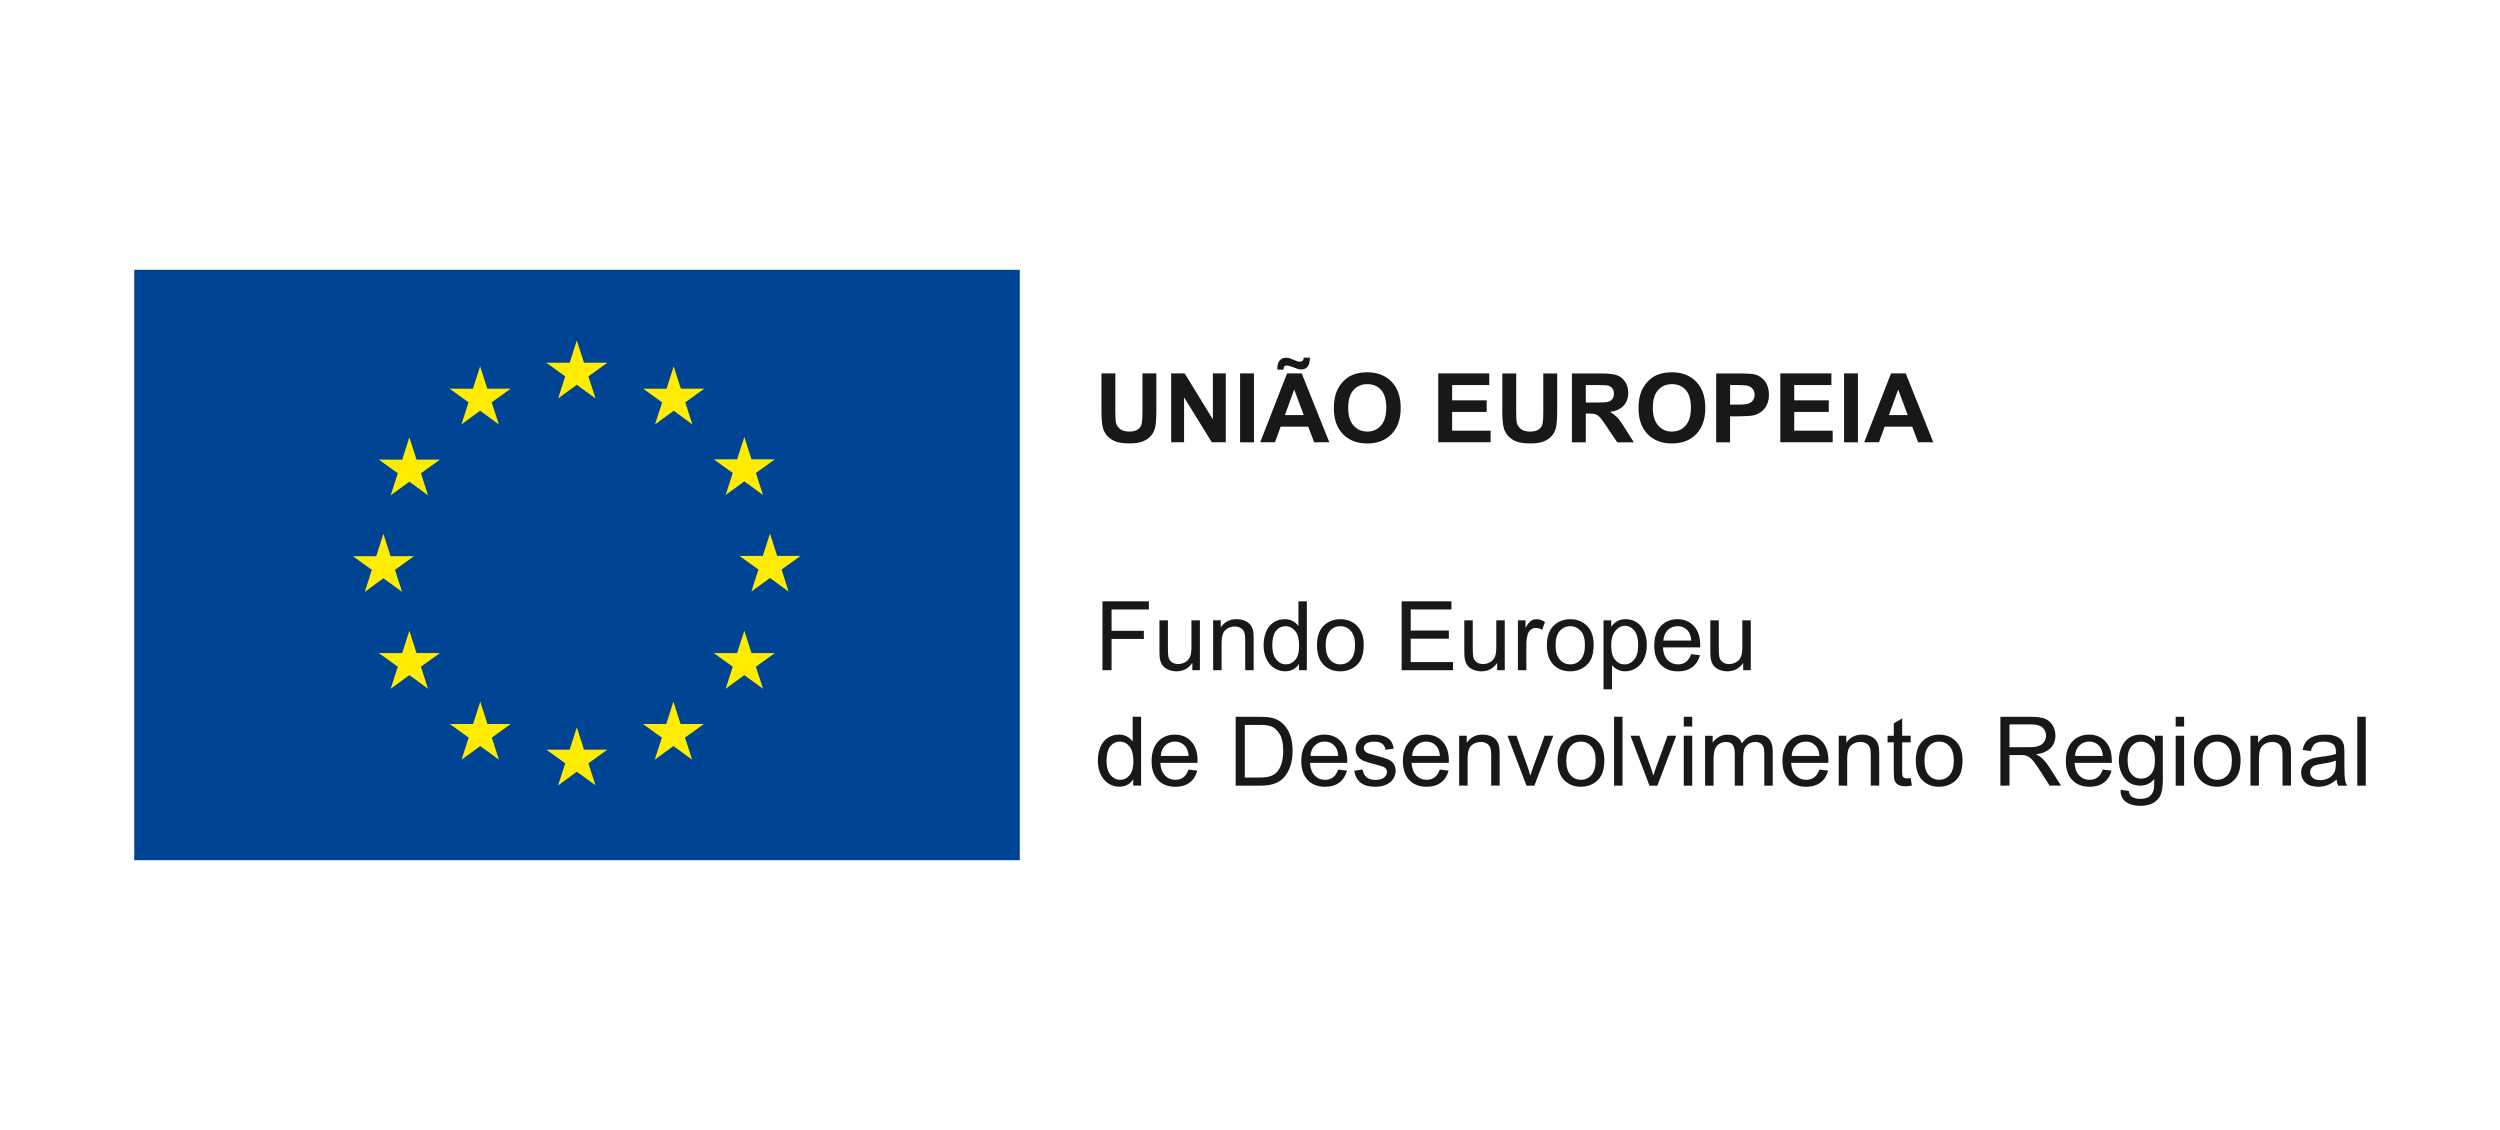 <?xml version="1.0" encoding="utf-8"?>
<!-- Generator: Adobe Illustrator 14.0.0, SVG Export Plug-In . SVG Version: 6.00 Build 43363)  -->
<!DOCTYPE svg PUBLIC "-//W3C//DTD SVG 1.1//EN" "http://www.w3.org/Graphics/SVG/1.1/DTD/svg11.dtd">
<svg version="1.1" id="Layer_1" xmlns="http://www.w3.org/2000/svg" xmlns:xlink="http://www.w3.org/1999/xlink" x="0px" y="0px"
	 width="177px" height="80px" viewBox="0 0 177 80" enable-background="new 0 0 177 80" xml:space="preserve">
<g>
	<path fill="#1A171B" d="M77.983,26.438h0.984v2.642c0,0.42,0.013,0.69,0.036,0.815c0.043,0.199,0.144,0.359,0.302,0.48
		c0.158,0.119,0.375,0.18,0.65,0.18c0.277,0,0.489-0.057,0.631-0.17c0.143-0.115,0.227-0.256,0.256-0.422s0.044-0.44,0.044-0.828
		v-2.697h0.984v2.563c0,0.584-0.026,0.998-0.08,1.238c-0.053,0.242-0.152,0.446-0.295,0.612c-0.144,0.166-0.334,0.3-0.573,0.396
		c-0.239,0.1-0.552,0.147-0.938,0.147c-0.465,0-0.818-0.053-1.059-0.159c-0.241-0.107-0.431-0.248-0.57-0.42
		c-0.139-0.173-0.229-0.353-0.274-0.541c-0.065-0.279-0.098-0.691-0.098-1.236V26.438z M83.833,31.313v-3.178l1.965,3.178h0.988
		v-4.875h-0.914v3.257l-1.996-3.257h-0.957v4.875H83.833z M87.798,31.316h0.983v-4.878h-0.983V31.316z M92.163,26.438h-1.041
		l-1.898,4.875h1.044l0.403-1.106h1.948l0.425,1.106h1.072L92.163,26.438z M90.87,26.171c0.001-0.107,0.022-0.182,0.063-0.227
		c0.04-0.043,0.097-0.064,0.166-0.064c0.094,0,0.242,0.039,0.446,0.117c0.203,0.078,0.332,0.123,0.383,0.137
		c0.072,0.017,0.147,0.023,0.223,0.023c0.174,0,0.314-0.064,0.424-0.193s0.166-0.342,0.168-0.643h-0.433
		c-0.013,0.104-0.043,0.18-0.092,0.223c-0.047,0.045-0.105,0.066-0.178,0.066c-0.101,0-0.237-0.039-0.414-0.117
		s-0.297-0.127-0.364-0.144c-0.065-0.016-0.139-0.024-0.216-0.024c-0.177,0-0.322,0.063-0.437,0.188
		c-0.111,0.125-0.17,0.306-0.17,0.537c0,0.029,0.002,0.07,0.004,0.121H90.87 M90.972,29.386l0.658-1.809l0.672,1.809H90.972z
		 M94.437,28.908c0,0.774,0.214,1.385,0.643,1.826c0.429,0.442,1.005,0.664,1.729,0.664c0.715,0,1.287-0.224,1.716-0.666
		c0.429-0.445,0.644-1.062,0.644-1.849c0-0.795-0.217-1.414-0.647-1.858c-0.432-0.445-1.007-0.668-1.724-0.668
		c-0.398,0-0.748,0.063-1.052,0.192c-0.229,0.096-0.438,0.24-0.63,0.439c-0.192,0.194-0.345,0.418-0.454,0.668
		C94.512,27.993,94.437,28.411,94.437,28.908 M95.452,28.874c0-0.563,0.125-0.98,0.373-1.26c0.248-0.277,0.573-0.416,0.98-0.416
		c0.405,0,0.73,0.137,0.977,0.412c0.243,0.272,0.366,0.69,0.366,1.25c0,0.563-0.126,0.989-0.378,1.271
		c-0.252,0.283-0.572,0.424-0.965,0.424c-0.394,0-0.717-0.141-0.972-0.426C95.579,29.845,95.452,29.425,95.452,28.874
		 M105.534,31.313v-0.82h-2.723v-1.328h2.446v-0.82h-2.446v-1.08h2.629v-0.826h-3.612v4.875H105.534z M106.362,29.04
		c0,0.545,0.031,0.957,0.097,1.236c0.045,0.188,0.137,0.368,0.274,0.541c0.142,0.172,0.33,0.313,0.57,0.42
		c0.241,0.106,0.594,0.159,1.061,0.159c0.386,0,0.698-0.049,0.938-0.147c0.238-0.098,0.431-0.23,0.573-0.396
		c0.142-0.166,0.241-0.37,0.294-0.612c0.054-0.24,0.08-0.654,0.08-1.238v-2.563h-0.984v2.697c0,0.388-0.015,0.662-0.043,0.828
		c-0.029,0.166-0.115,0.307-0.256,0.422c-0.142,0.113-0.354,0.17-0.632,0.17c-0.276,0-0.492-0.061-0.651-0.18
		c-0.158-0.121-0.259-0.281-0.301-0.48c-0.024-0.125-0.036-0.396-0.036-0.815v-2.642h-0.983V29.04z M112.275,31.313v-2.034h0.199
		c0.228,0,0.393,0.02,0.496,0.055c0.104,0.037,0.203,0.104,0.296,0.203c0.094,0.1,0.267,0.338,0.521,0.719l0.711,1.06h1.177
		l-0.595-0.949c-0.234-0.379-0.422-0.646-0.562-0.793c-0.139-0.148-0.313-0.283-0.526-0.408c0.429-0.063,0.749-0.213,0.965-0.451
		c0.215-0.238,0.322-0.541,0.322-0.906c0-0.287-0.071-0.543-0.214-0.768c-0.142-0.225-0.331-0.381-0.566-0.467
		c-0.235-0.088-0.614-0.133-1.136-0.133h-2.071v4.875h0.983V31.313z M112.275,27.263h0.769c0.398,0,0.639,0.008,0.719,0.019
		c0.159,0.026,0.283,0.09,0.371,0.19c0.087,0.103,0.131,0.234,0.131,0.398c0,0.145-0.032,0.268-0.1,0.365
		c-0.066,0.098-0.158,0.166-0.276,0.205c-0.117,0.04-0.411,0.061-0.885,0.061h-0.729V27.263z M116.007,28.908
		c0,0.774,0.214,1.385,0.642,1.826c0.429,0.442,1.006,0.664,1.729,0.664c0.716,0,1.288-0.224,1.717-0.666
		c0.427-0.445,0.641-1.062,0.641-1.849c0-0.795-0.215-1.414-0.646-1.858c-0.431-0.445-1.005-0.668-1.724-0.668
		c-0.396,0-0.747,0.063-1.052,0.192c-0.229,0.096-0.438,0.24-0.631,0.439c-0.189,0.194-0.342,0.418-0.453,0.668
		C116.081,27.993,116.007,28.411,116.007,28.908 M117.02,28.874c0-0.563,0.125-0.98,0.373-1.26c0.249-0.277,0.575-0.416,0.98-0.416
		c0.406,0,0.731,0.137,0.977,0.412c0.245,0.272,0.366,0.69,0.366,1.25c0,0.563-0.124,0.989-0.376,1.271
		c-0.252,0.283-0.573,0.424-0.967,0.424c-0.393,0-0.716-0.141-0.97-0.426C117.148,29.845,117.02,29.425,117.02,28.874
		 M122.488,31.313v-1.838h0.643c0.445,0,0.785-0.022,1.021-0.069c0.174-0.037,0.344-0.115,0.512-0.23
		c0.167-0.117,0.305-0.276,0.414-0.479c0.107-0.205,0.163-0.457,0.163-0.756c0-0.388-0.096-0.703-0.283-0.949
		c-0.188-0.244-0.422-0.404-0.701-0.478c-0.182-0.049-0.572-0.073-1.171-0.073h-1.58v4.875h0.983V31.313z M122.964,27.263
		c0.354,0,0.592,0.013,0.709,0.035c0.159,0.029,0.291,0.101,0.396,0.215c0.104,0.115,0.156,0.263,0.156,0.439
		c0,0.145-0.038,0.271-0.11,0.379c-0.074,0.109-0.178,0.188-0.309,0.24c-0.131,0.051-0.391,0.075-0.779,0.075h-0.537v-1.384H122.964
		z M129.755,31.313v-0.82h-2.724v-1.328h2.446v-0.82h-2.446v-1.08h2.631v-0.826h-3.616v4.875H129.755z M130.559,31.316h0.983v-4.878
		h-0.983V31.316z M134.926,26.438h-1.042l-1.898,4.875h1.045l0.402-1.106h1.949l0.424,1.106h1.072L134.926,26.438z M133.735,29.386
		l0.657-1.809l0.672,1.809H133.735z M78.699,47.45v-2.215h2.286v-0.574h-2.286v-1.51h2.643v-0.576h-3.288v4.875H78.699z
		 M84.953,47.45v-3.531h-0.6v1.893c0,0.302-0.031,0.531-0.098,0.689s-0.177,0.283-0.334,0.377c-0.158,0.09-0.326,0.137-0.506,0.137
		c-0.181,0-0.33-0.045-0.452-0.135s-0.202-0.213-0.239-0.371c-0.023-0.106-0.036-0.317-0.036-0.631v-1.959h-0.6v2.188
		c0,0.256,0.013,0.44,0.037,0.559c0.034,0.177,0.097,0.324,0.185,0.445c0.087,0.121,0.223,0.221,0.401,0.301
		c0.182,0.08,0.375,0.119,0.585,0.119c0.472,0,0.846-0.199,1.12-0.599v0.519L84.953,47.45L84.953,47.45z M86.49,47.45v-1.928
		c0-0.453,0.092-0.76,0.275-0.922c0.187-0.162,0.405-0.244,0.659-0.244c0.161,0,0.301,0.037,0.419,0.109
		c0.118,0.071,0.201,0.168,0.248,0.288c0.046,0.121,0.069,0.304,0.069,0.548v2.147h0.599v-2.172c0-0.277-0.011-0.472-0.033-0.582
		c-0.036-0.17-0.098-0.316-0.186-0.441c-0.089-0.125-0.224-0.225-0.4-0.301c-0.18-0.076-0.375-0.115-0.588-0.115
		c-0.49,0-0.864,0.193-1.124,0.582v-0.502H85.89v3.531L86.49,47.45L86.49,47.45z M92.525,47.45v-4.875h-0.596v1.748
		c-0.104-0.143-0.239-0.26-0.405-0.35c-0.167-0.09-0.355-0.135-0.567-0.135c-0.291,0-0.554,0.075-0.789,0.229
		c-0.234,0.154-0.411,0.373-0.528,0.662c-0.117,0.287-0.177,0.604-0.177,0.959c0,0.361,0.065,0.68,0.195,0.959
		c0.129,0.277,0.312,0.494,0.549,0.65c0.235,0.153,0.495,0.231,0.775,0.231c0.436,0,0.765-0.177,0.987-0.525v0.445L92.525,47.45
		L92.525,47.45z M90.078,45.688c0-0.469,0.089-0.812,0.267-1.027c0.18-0.219,0.4-0.326,0.667-0.326c0.273,0,0.502,0.113,0.688,0.338
		c0.187,0.228,0.278,0.582,0.278,1.064c0,0.439-0.091,0.766-0.273,0.98c-0.184,0.213-0.405,0.319-0.667,0.319
		c-0.259,0-0.483-0.11-0.675-0.336C90.174,46.478,90.078,46.14,90.078,45.688 M93.243,45.685c0,0.596,0.152,1.053,0.458,1.371
		c0.305,0.315,0.704,0.475,1.197,0.475c0.309,0,0.593-0.072,0.854-0.217c0.26-0.146,0.458-0.346,0.595-0.605
		c0.137-0.262,0.204-0.619,0.204-1.074c0-0.561-0.153-1-0.462-1.317c-0.309-0.318-0.705-0.478-1.19-0.478
		c-0.437,0-0.807,0.131-1.109,0.394C93.425,44.546,93.243,45.03,93.243,45.685 M93.858,45.685c0-0.451,0.1-0.791,0.297-1.015
		c0.196-0.225,0.444-0.336,0.744-0.336c0.294,0,0.541,0.113,0.739,0.336c0.198,0.228,0.298,0.558,0.298,0.994
		c0,0.463-0.098,0.808-0.295,1.033c-0.196,0.226-0.444,0.34-0.742,0.34c-0.3,0-0.548-0.112-0.744-0.338
		C93.958,46.474,93.858,46.136,93.858,45.685 M102.874,47.45v-0.574H99.88v-1.66h2.698v-0.572H99.88v-1.492h2.881v-0.576h-3.525
		v4.875H102.874z M106.537,47.45v-3.531h-0.6v1.893c0,0.302-0.031,0.531-0.098,0.689s-0.177,0.283-0.334,0.377
		c-0.159,0.09-0.327,0.137-0.506,0.137c-0.18,0-0.33-0.045-0.451-0.135c-0.123-0.09-0.203-0.213-0.24-0.371
		c-0.022-0.106-0.037-0.317-0.037-0.631v-1.959h-0.598v2.188c0,0.256,0.012,0.44,0.036,0.559c0.035,0.177,0.097,0.324,0.185,0.445
		s0.222,0.221,0.402,0.301s0.375,0.119,0.583,0.119c0.472,0,0.846-0.199,1.12-0.599v0.519L106.537,47.45L106.537,47.45z
		 M108.066,47.45v-1.85c0-0.252,0.034-0.484,0.102-0.697c0.043-0.139,0.118-0.25,0.223-0.328s0.222-0.119,0.353-0.119
		c0.146,0,0.293,0.045,0.438,0.131l0.207-0.555c-0.21-0.129-0.414-0.193-0.616-0.193c-0.139,0-0.268,0.039-0.385,0.119
		c-0.116,0.08-0.243,0.246-0.38,0.496v-0.535h-0.539v3.531H108.066z M109.52,45.685c0,0.596,0.152,1.053,0.457,1.371
		c0.306,0.315,0.704,0.475,1.199,0.475c0.307,0,0.591-0.072,0.854-0.217c0.26-0.146,0.459-0.346,0.595-0.605
		c0.137-0.262,0.205-0.619,0.205-1.074c0-0.561-0.153-1-0.462-1.317c-0.31-0.318-0.706-0.478-1.19-0.478
		c-0.437,0-0.808,0.131-1.11,0.394C109.702,44.546,109.52,45.03,109.52,45.685 M110.135,45.685c0-0.451,0.1-0.791,0.297-1.015
		c0.197-0.225,0.445-0.336,0.745-0.336c0.294,0,0.54,0.113,0.739,0.336c0.198,0.228,0.297,0.558,0.297,0.994
		c0,0.463-0.098,0.808-0.295,1.033s-0.445,0.34-0.741,0.34c-0.3,0-0.548-0.112-0.745-0.338S110.135,46.136,110.135,45.685
		 M114.129,48.804v-1.719c0.103,0.129,0.231,0.234,0.392,0.318c0.158,0.086,0.337,0.127,0.537,0.127c0.271,0,0.532-0.078,0.778-0.23
		c0.248-0.154,0.436-0.377,0.565-0.666c0.131-0.289,0.194-0.615,0.194-0.975c0-0.338-0.059-0.648-0.176-0.93
		c-0.118-0.283-0.292-0.502-0.522-0.658c-0.229-0.154-0.496-0.232-0.799-0.232c-0.229,0-0.426,0.045-0.588,0.135
		s-0.308,0.226-0.436,0.404v-0.459h-0.546v4.885H114.129z M114.072,45.704c0-0.455,0.099-0.801,0.294-1.039s0.423-0.357,0.678-0.357
		c0.257,0,0.478,0.113,0.663,0.336c0.185,0.226,0.277,0.562,0.277,1.013c0,0.473-0.096,0.819-0.283,1.045
		c-0.19,0.226-0.418,0.338-0.685,0.338c-0.263,0-0.484-0.108-0.669-0.326C114.164,46.495,114.072,46.159,114.072,45.704
		 M119.735,46.313c-0.091,0.252-0.213,0.438-0.368,0.551c-0.155,0.115-0.344,0.174-0.563,0.174c-0.295,0-0.541-0.104-0.739-0.309
		c-0.196-0.207-0.306-0.504-0.328-0.892h2.635c0.002-0.071,0.003-0.125,0.003-0.161c0-0.582-0.149-1.035-0.449-1.355
		c-0.299-0.322-0.685-0.482-1.157-0.482c-0.486,0-0.885,0.164-1.189,0.492c-0.308,0.328-0.459,0.789-0.459,1.383
		c0,0.574,0.15,1.021,0.454,1.34c0.303,0.319,0.713,0.478,1.229,0.478c0.41,0,0.748-0.101,1.012-0.299
		c0.265-0.199,0.444-0.48,0.542-0.843L119.735,46.313 M117.77,45.345c0.021-0.309,0.123-0.555,0.312-0.737
		c0.188-0.183,0.419-0.275,0.692-0.275c0.305,0,0.552,0.115,0.742,0.347c0.124,0.147,0.199,0.371,0.227,0.668h-1.973 M123.956,47.45
		v-3.531h-0.6v1.893c0,0.302-0.032,0.531-0.099,0.689s-0.177,0.283-0.334,0.377c-0.158,0.09-0.326,0.137-0.505,0.137
		c-0.181,0-0.331-0.045-0.453-0.135s-0.202-0.213-0.239-0.371c-0.023-0.106-0.036-0.317-0.036-0.631v-1.959h-0.599v2.188
		c0,0.256,0.012,0.44,0.036,0.559c0.035,0.177,0.097,0.324,0.185,0.445c0.087,0.121,0.223,0.221,0.402,0.301
		s0.376,0.119,0.584,0.119c0.472,0,0.846-0.199,1.12-0.599v0.519L123.956,47.45L123.956,47.45z M80.79,55.624v-4.877h-0.597v1.75
		c-0.104-0.145-0.238-0.262-0.404-0.352c-0.167-0.09-0.356-0.135-0.568-0.135c-0.291,0-0.554,0.075-0.789,0.229
		c-0.233,0.151-0.411,0.373-0.527,0.66c-0.117,0.286-0.178,0.606-0.178,0.959c0,0.36,0.065,0.682,0.195,0.959
		c0.129,0.278,0.312,0.495,0.549,0.649c0.236,0.154,0.495,0.232,0.776,0.232c0.435,0,0.763-0.174,0.986-0.525v0.447h0.557V55.624z
		 M78.343,53.86c0-0.467,0.089-0.811,0.268-1.027c0.18-0.216,0.4-0.326,0.666-0.326c0.273,0,0.501,0.113,0.688,0.34
		c0.187,0.228,0.279,0.58,0.279,1.064c0,0.438-0.092,0.766-0.274,0.979c-0.183,0.215-0.405,0.32-0.667,0.32
		c-0.259,0-0.482-0.111-0.675-0.336C78.438,54.651,78.343,54.313,78.343,53.86 M84.147,54.485c-0.09,0.254-0.213,0.438-0.367,0.553
		c-0.155,0.115-0.344,0.172-0.563,0.172c-0.295,0-0.541-0.102-0.739-0.309c-0.196-0.205-0.306-0.504-0.329-0.891h2.636
		c0.001-0.072,0.002-0.125,0.002-0.16c0-0.582-0.148-1.035-0.448-1.357c-0.299-0.32-0.685-0.482-1.158-0.482
		c-0.487,0-0.884,0.166-1.188,0.492c-0.308,0.328-0.459,0.791-0.459,1.385c0,0.574,0.15,1.021,0.454,1.338
		c0.302,0.318,0.712,0.478,1.229,0.478c0.41,0,0.748-0.101,1.012-0.299c0.265-0.199,0.443-0.479,0.542-0.843L84.147,54.485
		 M82.183,53.519c0.021-0.31,0.123-0.556,0.312-0.738c0.188-0.184,0.419-0.277,0.692-0.277c0.305,0,0.552,0.117,0.741,0.348
		c0.125,0.148,0.2,0.371,0.228,0.668H82.183 M89.245,55.624c0.296,0,0.557-0.029,0.784-0.084c0.227-0.055,0.421-0.137,0.581-0.244
		c0.161-0.107,0.31-0.256,0.444-0.443s0.245-0.424,0.332-0.709c0.086-0.284,0.13-0.614,0.13-0.983c0-0.435-0.063-0.819-0.19-1.158
		c-0.127-0.34-0.319-0.616-0.577-0.834c-0.197-0.168-0.437-0.284-0.715-0.35c-0.199-0.048-0.488-0.07-0.868-0.07h-1.681v4.877
		L89.245,55.624L89.245,55.624z M88.132,51.323h1.024c0.384,0,0.66,0.033,0.835,0.1c0.238,0.094,0.441,0.277,0.609,0.551
		c0.167,0.273,0.251,0.666,0.251,1.177c0,0.366-0.043,0.682-0.129,0.938c-0.084,0.258-0.204,0.463-0.355,0.617
		c-0.109,0.107-0.254,0.191-0.438,0.252c-0.183,0.061-0.434,0.09-0.756,0.09h-1.041V51.323z M94.746,54.485
		c-0.091,0.254-0.213,0.438-0.369,0.553c-0.154,0.115-0.342,0.172-0.563,0.172c-0.295,0-0.54-0.102-0.737-0.309
		c-0.197-0.205-0.308-0.504-0.329-0.891h2.635c0.001-0.072,0.002-0.125,0.002-0.16c0-0.582-0.147-1.035-0.449-1.357
		c-0.298-0.32-0.685-0.482-1.156-0.482c-0.487,0-0.886,0.166-1.19,0.492c-0.306,0.328-0.458,0.791-0.458,1.385
		c0,0.574,0.15,1.021,0.453,1.338c0.303,0.318,0.713,0.478,1.229,0.478c0.41,0,0.747-0.101,1.012-0.299
		c0.264-0.199,0.443-0.479,0.542-0.843L94.746,54.485 M92.781,53.519c0.02-0.31,0.124-0.556,0.312-0.738
		c0.188-0.184,0.418-0.277,0.692-0.277c0.304,0,0.551,0.117,0.741,0.348c0.124,0.148,0.199,0.371,0.227,0.668H92.781 M95.877,54.569
		c0.065,0.373,0.221,0.656,0.461,0.848c0.241,0.191,0.591,0.285,1.049,0.285c0.277,0,0.525-0.047,0.745-0.145
		c0.219-0.097,0.388-0.232,0.504-0.408c0.117-0.176,0.175-0.365,0.175-0.564c0-0.203-0.048-0.375-0.144-0.512
		c-0.095-0.137-0.228-0.242-0.395-0.314c-0.168-0.072-0.463-0.164-0.887-0.276c-0.293-0.08-0.469-0.132-0.528-0.152
		c-0.104-0.043-0.181-0.096-0.229-0.16c-0.048-0.063-0.072-0.131-0.072-0.209c0-0.123,0.06-0.229,0.176-0.319
		c0.118-0.09,0.314-0.135,0.59-0.135c0.231,0,0.411,0.051,0.541,0.151c0.127,0.103,0.203,0.244,0.229,0.426l0.586-0.08
		c-0.039-0.229-0.105-0.411-0.207-0.547c-0.1-0.137-0.254-0.244-0.463-0.325c-0.21-0.078-0.454-0.119-0.731-0.119
		c-0.184,0-0.354,0.024-0.516,0.071c-0.161,0.048-0.288,0.104-0.382,0.175c-0.124,0.09-0.223,0.2-0.294,0.334
		c-0.072,0.135-0.108,0.28-0.108,0.438c0,0.174,0.045,0.332,0.132,0.475c0.088,0.143,0.218,0.256,0.387,0.336
		c0.171,0.08,0.475,0.178,0.913,0.287c0.324,0.082,0.529,0.15,0.61,0.203c0.117,0.078,0.178,0.186,0.178,0.32
		c0,0.15-0.067,0.281-0.2,0.393c-0.133,0.113-0.336,0.168-0.612,0.168c-0.271,0-0.484-0.063-0.636-0.189
		c-0.152-0.125-0.244-0.307-0.278-0.545L95.877,54.569 M101.938,54.485c-0.09,0.254-0.213,0.438-0.367,0.553
		c-0.155,0.115-0.344,0.172-0.563,0.172c-0.295,0-0.541-0.102-0.739-0.309c-0.196-0.205-0.306-0.504-0.329-0.891h2.636
		c0.001-0.072,0.003-0.125,0.003-0.16c0-0.582-0.149-1.035-0.449-1.357c-0.299-0.32-0.685-0.482-1.157-0.482
		c-0.488,0-0.885,0.166-1.189,0.492c-0.308,0.328-0.459,0.791-0.459,1.385c0,0.574,0.15,1.021,0.454,1.338
		c0.302,0.318,0.712,0.478,1.229,0.478c0.41,0,0.748-0.101,1.012-0.299c0.265-0.199,0.443-0.479,0.542-0.843L101.938,54.485
		 M99.974,53.519c0.021-0.31,0.123-0.556,0.312-0.738c0.188-0.184,0.419-0.277,0.692-0.277c0.305,0,0.552,0.117,0.741,0.348
		c0.125,0.148,0.2,0.371,0.228,0.668H99.974 M103.907,55.624v-1.93c0-0.451,0.092-0.76,0.276-0.922
		c0.186-0.162,0.406-0.242,0.66-0.242c0.16,0,0.299,0.037,0.418,0.107c0.118,0.071,0.2,0.17,0.247,0.291
		c0.047,0.119,0.069,0.303,0.069,0.547v2.147h0.599v-2.172c0-0.276-0.011-0.472-0.032-0.582c-0.035-0.17-0.099-0.317-0.187-0.442
		c-0.088-0.123-0.224-0.226-0.4-0.302c-0.179-0.075-0.375-0.114-0.588-0.114c-0.489,0-0.862,0.194-1.123,0.582v-0.502h-0.538v3.532
		L103.907,55.624L103.907,55.624z M108.635,55.624l1.337-3.533h-0.615l-0.784,2.156c-0.096,0.262-0.17,0.484-0.224,0.672
		c-0.068-0.248-0.145-0.484-0.227-0.713l-0.757-2.115h-0.634l1.345,3.533H108.635z M110.279,53.856c0,0.598,0.151,1.053,0.456,1.371
		c0.306,0.315,0.704,0.475,1.198,0.475c0.309,0,0.592-0.07,0.854-0.215c0.26-0.145,0.458-0.348,0.595-0.607
		c0.137-0.262,0.205-0.619,0.205-1.072c0-0.561-0.154-1-0.463-1.317c-0.31-0.317-0.705-0.479-1.19-0.479
		c-0.437,0-0.807,0.131-1.109,0.394C110.46,52.718,110.279,53.204,110.279,53.856 M110.893,53.856c0-0.451,0.1-0.789,0.296-1.014
		c0.197-0.224,0.445-0.336,0.745-0.336c0.294,0,0.541,0.112,0.739,0.338c0.198,0.225,0.298,0.557,0.298,0.991
		c0,0.466-0.098,0.81-0.295,1.035s-0.445,0.338-0.742,0.338c-0.3,0-0.548-0.11-0.745-0.336S110.893,54.31,110.893,53.856
		 M114.275,55.624h0.601v-4.877h-0.601V55.624z M117.343,55.624l1.336-3.533h-0.615l-0.784,2.156
		c-0.097,0.262-0.171,0.484-0.224,0.672c-0.068-0.248-0.144-0.484-0.227-0.713l-0.757-2.115h-0.634l1.345,3.533H117.343z
		 M119.211,51.437h0.598v-0.689h-0.598V51.437z M119.211,55.624h0.598v-3.533h-0.598V55.624z M121.32,55.624v-1.832
		c0-0.322,0.031-0.568,0.095-0.74c0.064-0.17,0.17-0.299,0.312-0.389c0.145-0.088,0.299-0.133,0.469-0.133
		c0.222,0,0.381,0.066,0.479,0.199s0.146,0.334,0.146,0.6v2.295h0.597v-2.053c0-0.363,0.083-0.629,0.247-0.793
		c0.163-0.166,0.37-0.248,0.618-0.248c0.138,0,0.258,0.033,0.358,0.096c0.103,0.064,0.173,0.15,0.212,0.256
		c0.038,0.105,0.059,0.277,0.059,0.519v2.225h0.596v-2.426c0-0.401-0.095-0.701-0.282-0.896c-0.188-0.193-0.458-0.291-0.81-0.291
		c-0.447,0-0.813,0.207-1.091,0.619c-0.067-0.195-0.188-0.349-0.354-0.455c-0.168-0.109-0.382-0.164-0.644-0.164
		c-0.235,0-0.444,0.053-0.629,0.157c-0.185,0.105-0.331,0.246-0.442,0.418v-0.495h-0.535v3.532L121.32,55.624L121.32,55.624z
		 M128.811,54.485c-0.091,0.254-0.213,0.438-0.369,0.553c-0.153,0.115-0.342,0.172-0.562,0.172c-0.295,0-0.54-0.102-0.738-0.309
		c-0.196-0.205-0.307-0.504-0.329-0.891h2.636c0.001-0.072,0.002-0.125,0.002-0.16c0-0.582-0.148-1.035-0.449-1.357
		c-0.298-0.32-0.686-0.482-1.157-0.482c-0.487,0-0.885,0.166-1.189,0.492c-0.307,0.328-0.458,0.791-0.458,1.385
		c0,0.574,0.149,1.021,0.452,1.338c0.304,0.318,0.714,0.478,1.229,0.478c0.41,0,0.747-0.101,1.011-0.299
		c0.265-0.199,0.444-0.479,0.542-0.843L128.811,54.485 M126.846,53.519c0.021-0.31,0.124-0.556,0.313-0.738
		c0.188-0.184,0.418-0.277,0.691-0.277c0.305,0,0.551,0.117,0.742,0.348c0.124,0.148,0.199,0.371,0.226,0.668H126.846
		 M130.781,55.624v-1.93c0-0.451,0.092-0.76,0.275-0.922c0.187-0.162,0.405-0.242,0.661-0.242c0.159,0,0.299,0.037,0.417,0.107
		c0.118,0.071,0.201,0.17,0.248,0.291c0.046,0.119,0.069,0.303,0.069,0.547v2.147h0.599v-2.172c0-0.276-0.011-0.472-0.033-0.582
		c-0.035-0.17-0.098-0.317-0.186-0.442c-0.089-0.123-0.224-0.226-0.401-0.302c-0.178-0.075-0.375-0.114-0.586-0.114
		c-0.49,0-0.865,0.194-1.125,0.582v-0.502h-0.539v3.532L130.781,55.624L130.781,55.624z M135.276,55.087
		c-0.108,0.018-0.195,0.025-0.263,0.025c-0.088,0-0.157-0.016-0.204-0.045c-0.048-0.029-0.083-0.066-0.104-0.115
		c-0.021-0.049-0.031-0.158-0.031-0.33v-2.064h0.602v-0.467h-0.602v-1.231l-0.595,0.358v0.873h-0.439v0.467h0.439v2.031
		c0,0.359,0.021,0.596,0.071,0.707s0.134,0.201,0.254,0.271c0.119,0.068,0.287,0.102,0.506,0.102c0.133,0,0.282-0.018,0.452-0.053
		L135.276,55.087 M135.638,53.856c0,0.598,0.152,1.053,0.458,1.371c0.305,0.315,0.703,0.475,1.197,0.475
		c0.308,0,0.592-0.07,0.854-0.215s0.458-0.348,0.596-0.607c0.137-0.262,0.204-0.619,0.204-1.072c0-0.561-0.153-1-0.463-1.317
		c-0.309-0.317-0.704-0.479-1.189-0.479c-0.437,0-0.807,0.131-1.109,0.394C135.82,52.718,135.638,53.204,135.638,53.856
		 M136.253,53.856c0-0.451,0.1-0.789,0.297-1.014c0.197-0.224,0.444-0.336,0.744-0.336c0.294,0,0.541,0.112,0.739,0.338
		c0.197,0.225,0.298,0.557,0.298,0.991c0,0.466-0.1,0.81-0.295,1.035c-0.197,0.228-0.445,0.338-0.742,0.338
		c-0.3,0-0.547-0.11-0.744-0.336S136.253,54.31,136.253,53.856 M142.272,55.622v-2.164h0.747c0.167,0,0.287,0.008,0.359,0.023
		c0.101,0.022,0.198,0.068,0.294,0.131c0.097,0.061,0.206,0.17,0.328,0.324c0.122,0.156,0.275,0.379,0.466,0.672l0.646,1.014h0.812
		l-0.848-1.326c-0.168-0.26-0.349-0.475-0.535-0.647c-0.089-0.08-0.219-0.16-0.391-0.242c0.47-0.063,0.813-0.215,1.038-0.453
		c0.225-0.235,0.335-0.526,0.335-0.873c0-0.271-0.066-0.514-0.201-0.735c-0.136-0.222-0.316-0.377-0.543-0.463
		c-0.226-0.089-0.558-0.132-0.99-0.132h-2.162v4.873L142.272,55.622L142.272,55.622z M142.272,51.286h1.542
		c0.361,0,0.627,0.074,0.792,0.223c0.169,0.15,0.252,0.34,0.252,0.57c0,0.156-0.042,0.303-0.13,0.436
		c-0.085,0.136-0.213,0.232-0.38,0.293c-0.165,0.063-0.396,0.093-0.689,0.093h-1.387V51.286z M148.876,54.485
		c-0.091,0.254-0.213,0.438-0.369,0.553c-0.154,0.115-0.342,0.172-0.562,0.172c-0.296,0-0.54-0.102-0.739-0.309
		c-0.197-0.205-0.307-0.504-0.329-0.891h2.635c0.002-0.072,0.003-0.125,0.003-0.16c0-0.582-0.147-1.035-0.449-1.357
		c-0.299-0.32-0.685-0.482-1.156-0.482c-0.487,0-0.886,0.166-1.19,0.492c-0.306,0.328-0.459,0.791-0.459,1.385
		c0,0.574,0.151,1.021,0.454,1.338c0.303,0.318,0.713,0.478,1.229,0.478c0.41,0,0.747-0.101,1.012-0.299
		c0.264-0.199,0.443-0.479,0.542-0.843L148.876,54.485 M146.911,53.519c0.02-0.31,0.123-0.556,0.311-0.738
		c0.188-0.184,0.419-0.277,0.693-0.277c0.304,0,0.551,0.117,0.742,0.348c0.124,0.148,0.198,0.371,0.226,0.668H146.911
		 M150.136,55.915c-0.009,0.383,0.116,0.668,0.376,0.857c0.259,0.188,0.601,0.281,1.021,0.281c0.354,0,0.652-0.064,0.896-0.197
		c0.242-0.133,0.42-0.314,0.531-0.543c0.112-0.229,0.168-0.619,0.168-1.17v-3.053h-0.552v0.426c-0.271-0.336-0.614-0.506-1.03-0.506
		c-0.313,0-0.586,0.077-0.816,0.233c-0.231,0.154-0.408,0.375-0.53,0.66c-0.121,0.284-0.184,0.596-0.184,0.932
		c0,0.49,0.133,0.91,0.399,1.263c0.266,0.35,0.641,0.524,1.127,0.524c0.391,0,0.717-0.153,0.978-0.463
		c0.003,0.392-0.012,0.646-0.042,0.769c-0.054,0.198-0.155,0.354-0.307,0.467c-0.15,0.108-0.365,0.166-0.642,0.166
		c-0.259,0-0.461-0.058-0.608-0.166c-0.111-0.082-0.18-0.213-0.204-0.394L150.136,55.915 M150.632,53.794
		c0-0.426,0.094-0.746,0.28-0.963c0.186-0.215,0.412-0.324,0.679-0.324c0.271,0,0.5,0.109,0.692,0.33
		c0.19,0.219,0.287,0.545,0.287,0.977c0,0.453-0.093,0.785-0.278,0.996c-0.188,0.214-0.417,0.318-0.693,0.318
		c-0.274,0-0.507-0.107-0.689-0.32C150.725,54.595,150.632,54.257,150.632,53.794 M154.038,51.437h0.597v-0.689h-0.597V51.437z
		 M154.038,55.624h0.597v-3.533h-0.597V55.624z M155.325,53.856c0,0.598,0.151,1.053,0.457,1.371
		c0.305,0.315,0.703,0.475,1.197,0.475c0.309,0,0.593-0.07,0.854-0.215c0.26-0.145,0.458-0.348,0.595-0.607
		c0.137-0.262,0.205-0.619,0.205-1.072c0-0.561-0.154-1-0.463-1.317s-0.705-0.479-1.19-0.479c-0.437,0-0.807,0.131-1.109,0.394
		C155.506,52.718,155.325,53.204,155.325,53.856 M155.939,53.856c0-0.451,0.1-0.789,0.297-1.014
		c0.196-0.224,0.444-0.336,0.744-0.336c0.294,0,0.541,0.112,0.739,0.338c0.198,0.225,0.298,0.557,0.298,0.991
		c0,0.466-0.098,0.81-0.295,1.035s-0.444,0.338-0.742,0.338c-0.3,0-0.548-0.11-0.744-0.336
		C156.038,54.647,155.939,54.31,155.939,53.856 M159.933,55.624v-1.93c0-0.451,0.092-0.76,0.277-0.922
		c0.185-0.162,0.405-0.242,0.66-0.242c0.16,0,0.299,0.037,0.417,0.107c0.119,0.071,0.201,0.17,0.248,0.291
		c0.047,0.119,0.068,0.303,0.068,0.547v2.147h0.6v-2.172c0-0.276-0.012-0.472-0.032-0.582c-0.035-0.17-0.099-0.317-0.188-0.442
		c-0.088-0.123-0.223-0.226-0.399-0.302c-0.179-0.075-0.375-0.114-0.587-0.114c-0.489,0-0.864,0.194-1.125,0.582v-0.502h-0.538
		v3.532L159.933,55.624L159.933,55.624z M165.427,55.187c0.02,0.168,0.06,0.313,0.12,0.438h0.625
		c-0.076-0.137-0.126-0.277-0.151-0.426c-0.024-0.146-0.038-0.498-0.038-1.055v-0.799c0-0.267-0.01-0.449-0.029-0.552
		c-0.035-0.164-0.098-0.301-0.188-0.407c-0.088-0.107-0.227-0.197-0.415-0.269c-0.188-0.071-0.435-0.106-0.733-0.106
		c-0.306,0-0.572,0.043-0.803,0.125c-0.23,0.084-0.406,0.202-0.527,0.356c-0.123,0.153-0.211,0.354-0.265,0.604l0.585,0.08
		c0.064-0.25,0.163-0.426,0.299-0.522c0.134-0.101,0.342-0.147,0.624-0.147c0.302,0,0.527,0.067,0.681,0.202
		c0.114,0.101,0.171,0.271,0.171,0.517c0,0.021-0.001,0.074-0.004,0.156c-0.229,0.079-0.584,0.147-1.067,0.204
		c-0.236,0.029-0.414,0.062-0.531,0.093c-0.16,0.043-0.304,0.108-0.432,0.194c-0.127,0.086-0.229,0.201-0.309,0.345
		c-0.079,0.143-0.119,0.301-0.119,0.475c0,0.295,0.104,0.537,0.313,0.727c0.208,0.189,0.507,0.283,0.896,0.283
		c0.234,0,0.454-0.037,0.66-0.115C164.991,55.509,165.206,55.376,165.427,55.187 M165.377,54.069c0,0.264-0.032,0.465-0.097,0.6
		c-0.084,0.176-0.217,0.313-0.396,0.414c-0.18,0.1-0.385,0.15-0.615,0.15c-0.231,0-0.409-0.053-0.529-0.158
		c-0.121-0.107-0.183-0.24-0.183-0.4c0-0.104,0.028-0.199,0.084-0.283c0.057-0.086,0.134-0.149,0.235-0.194
		c0.101-0.045,0.275-0.084,0.521-0.119c0.436-0.063,0.761-0.14,0.979-0.228L165.377,54.069L165.377,54.069z M166.896,55.624h0.6
		v-4.877h-0.6V55.624z"/>
	<path fill="#004494" d="M9.504,19.1h62.698V60.9H9.504V19.1z"/>
	<path fill="#FFEC00" d="M40.019,26.646l-1.342-0.965l1.654,0.002l0.506-1.582l0.508,1.58h1.656l-1.344,0.965l0.504,1.563
		l-1.324-0.967l-1.322,0.967L40.019,26.646z M32.671,30.046l1.322-0.965l1.321,0.965l-0.502-1.561l1.344-0.966h-1.657l-0.506-1.582
		l-0.508,1.584l-1.654-0.002l1.341,0.966L32.671,30.046z M28.983,30.96l-0.507,1.583l-1.654-0.002l1.342,0.966l-0.502,1.561
		l1.321-0.965l1.323,0.965l-0.504-1.561l1.343-0.966H29.49L28.983,30.96z M27.145,40.94l1.322,0.965l-0.502-1.561l1.344-0.966
		h-1.657l-0.507-1.584l-0.507,1.587l-1.655-0.003l1.343,0.966l-0.502,1.561L27.145,40.94z M29.489,46.237l-0.507-1.582l-0.507,1.584
		l-1.654-0.002l1.342,0.965l-0.502,1.563l1.321-0.967l1.323,0.967l-0.504-1.563l1.343-0.965H29.489z M34.51,51.257l-0.508-1.578
		l-0.506,1.58l-1.656-0.002l1.342,0.965l-0.503,1.563l1.322-0.965l1.322,0.965l-0.502-1.563l1.342-0.965H34.51z M41.345,53.075
		l-0.505-1.582l-0.508,1.584l-1.654-0.002l1.342,0.967l-0.502,1.561l1.323-0.967l1.322,0.967l-0.505-1.561l1.346-0.967H41.345z
		 M48.184,51.257l-0.506-1.578l-0.508,1.58l-1.653-0.002l1.342,0.965l-0.503,1.563l1.323-0.965l1.323,0.965l-0.504-1.563
		l1.344-0.965H48.184z M53.206,46.237l-0.508-1.582l-0.51,1.584l-1.653-0.002l1.345,0.965l-0.505,1.563l1.323-0.967l1.322,0.967
		l-0.504-1.563l1.343-0.965H53.206z M56.679,39.358h-1.657l-0.507-1.58l-0.507,1.584l-1.655-0.004l1.343,0.967l-0.501,1.561
		l1.32-0.967l1.321,0.967l-0.502-1.561L56.679,39.358z M51.375,35.046l1.323-0.965l1.322,0.965l-0.504-1.561l1.343-0.964h-1.653
		l-0.508-1.581l-0.51,1.581h-1.651l1.343,0.964L51.375,35.046z M47.698,25.938l-0.507,1.587l-1.655-0.005l1.343,0.968l-0.503,1.561
		l1.325-0.967l1.319,0.967l-0.502-1.561l1.344-0.968h-1.657L47.698,25.938z"/>
</g>
</svg>
